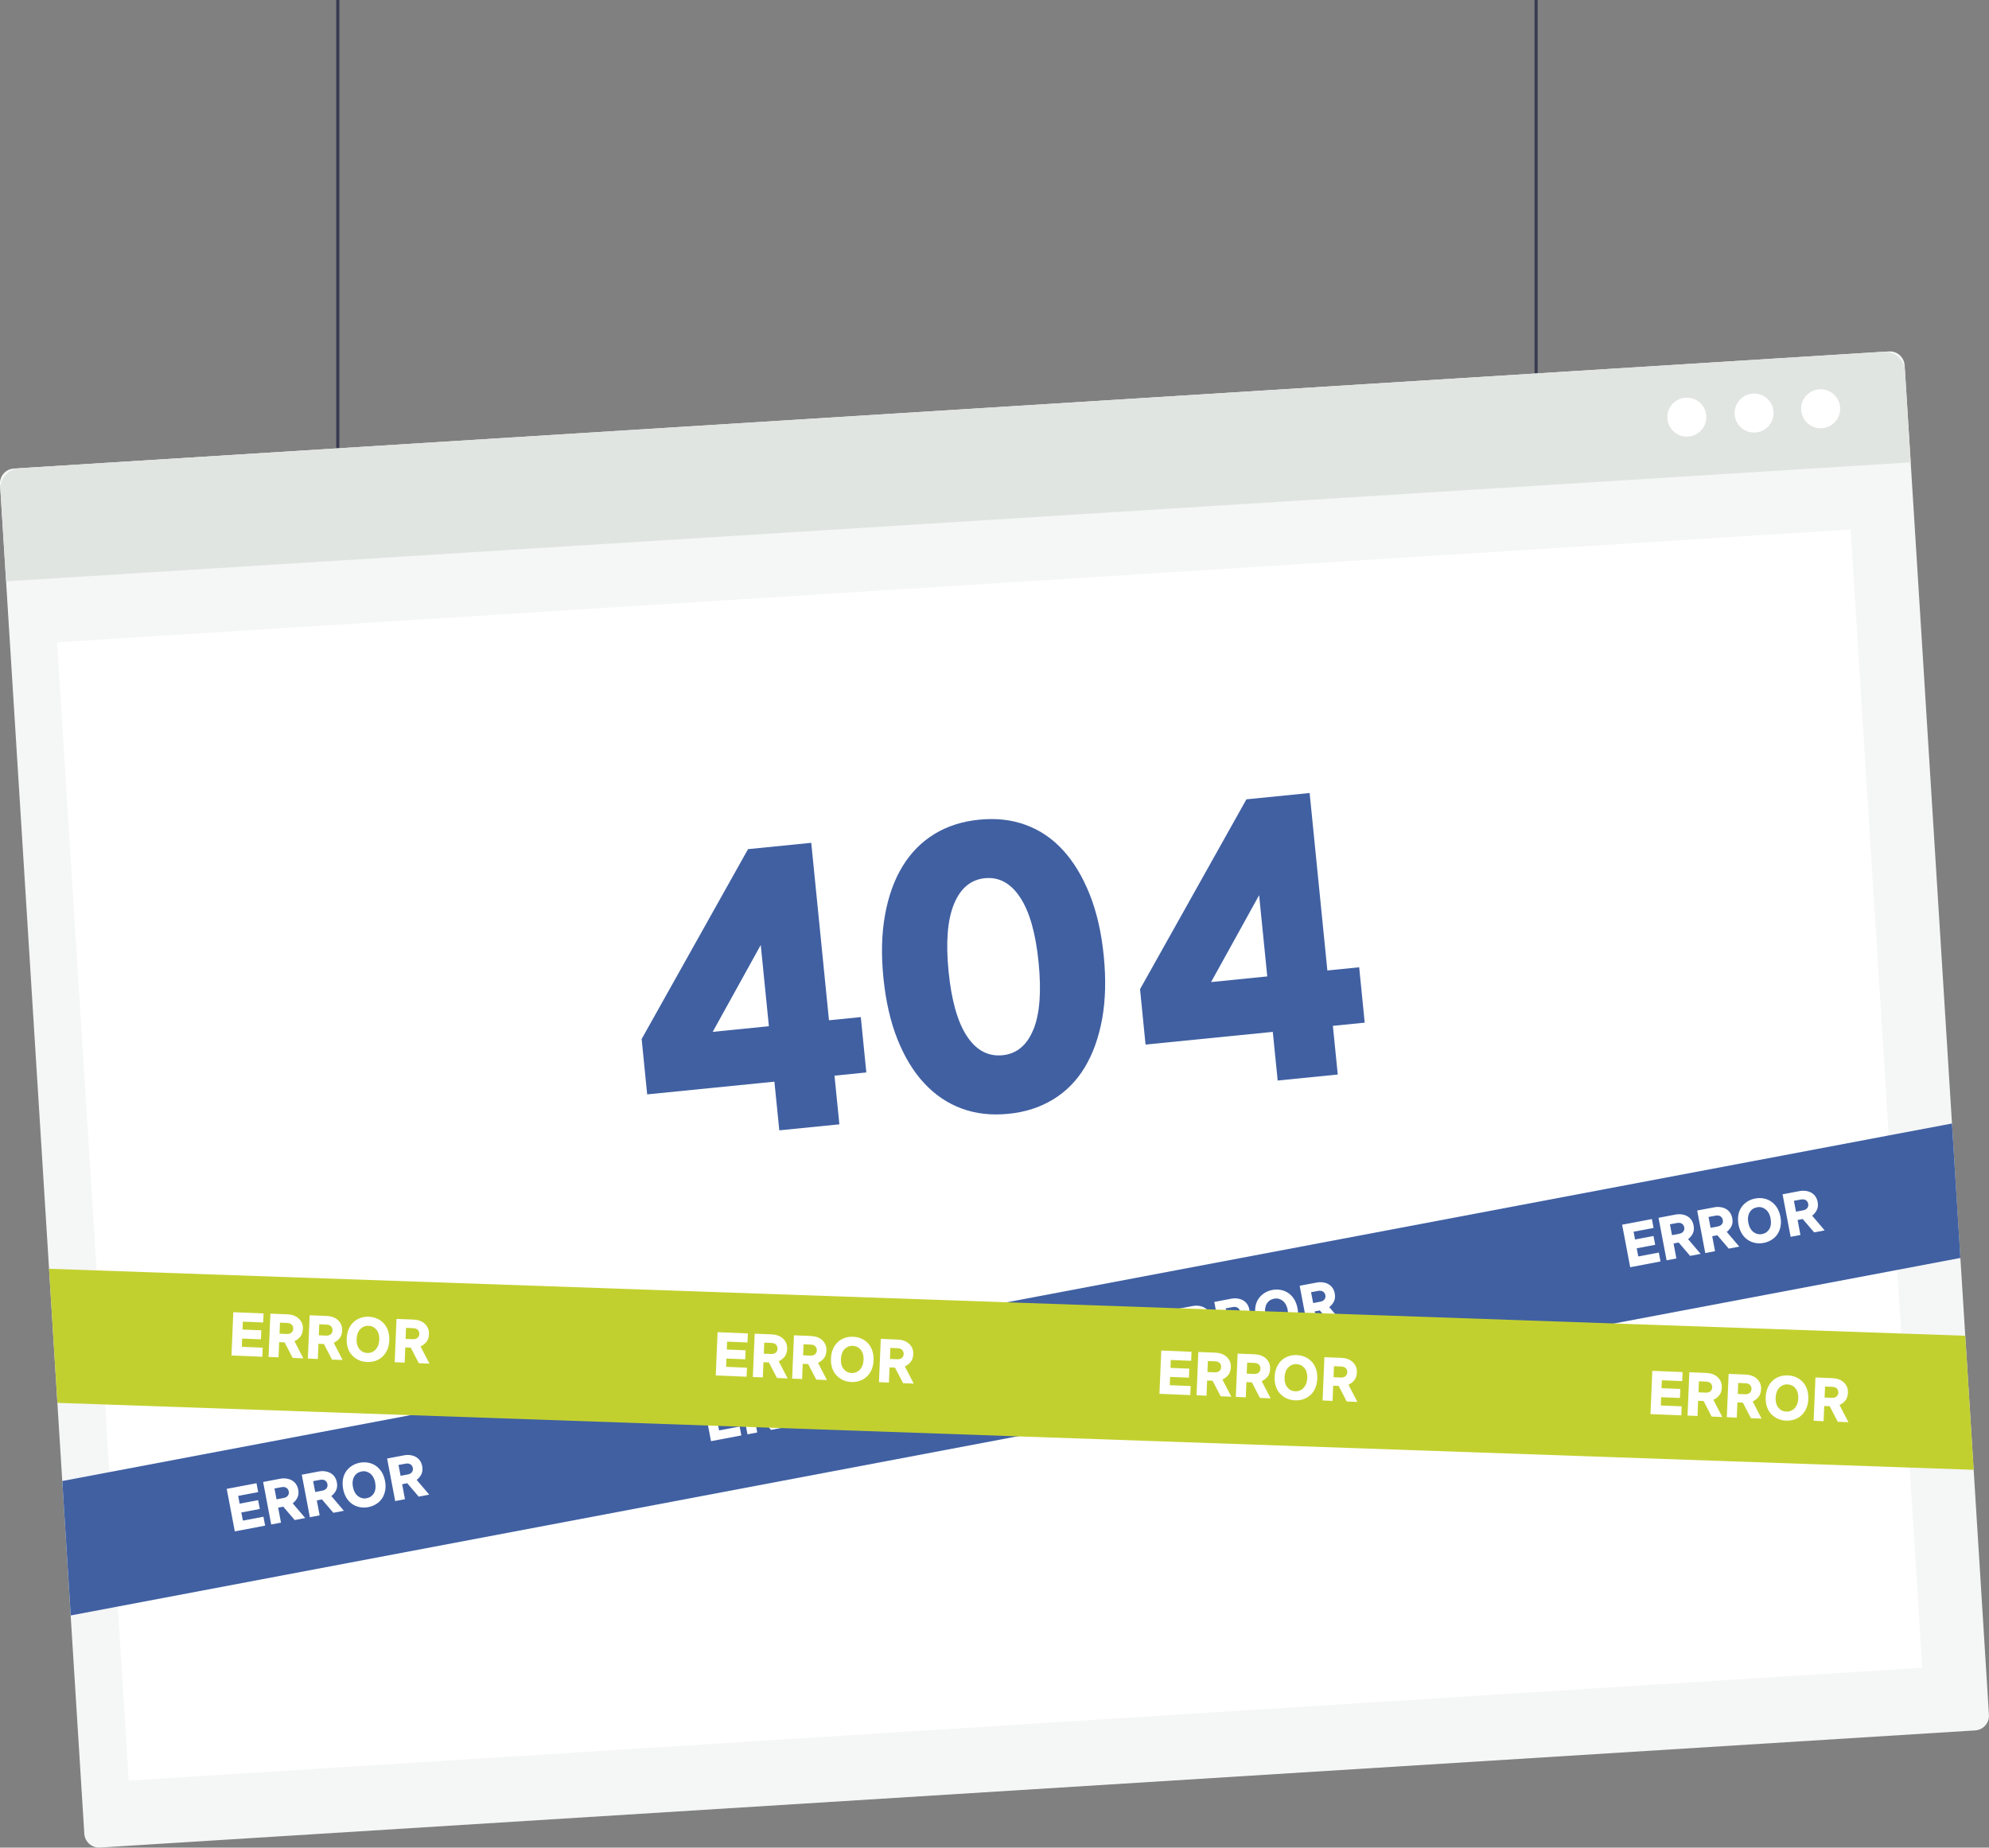 <?xml version="1.0" encoding="UTF-8"?>
<svg id="Layer_1" xmlns="http://www.w3.org/2000/svg" version="1.1" viewBox="0 0 3174.8 2949.4">
  <rect x="0" y="0" width="3174.8" height="2949.4" fill="#808080" stroke="none"/>
  <!-- Generator: Adobe Illustrator 29.2.0, SVG Export Plug-In . SVG Version: 2.1.0 Build 108)  -->
  <defs>
    <style>
      .st0 {
        fill: #f5f6f6;
      }

      .st1 {
        fill: #c2d02f;
      }

      .st2 {
        fill: #fff;
      }

      .st3 {
        fill: #e1e5e2;
      }

      .st4 {
        stroke: #393b50;
        stroke-width: 5px;
      }

      .st4, .st5 {
        fill: none;
        stroke-miterlimit: 10;
      }

      .st6 {
        fill: #fec253;
      }

      .st7 {
        fill: #4060a2;
      }

      .st5 {
        display: none;
        stroke: #0a5244;
        stroke-width: 2.9px;
      }
    </style>
  </defs>
  <polygon class="st5" points="984.2 1762.1 911.8 1762.1 911.8 1689.7 868.8 1689.7 868.8 1762.1 796.3 1762.1 796.3 1805.1 868.8 1805.1 868.8 1877.5 911.8 1877.5 911.8 1805.1 984.2 1805.1 984.2 1762.1"/>
  <circle class="st2" cx="1104.9" cy="1427.1" r="109.8" transform="translate(-685.5 1199.3) rotate(-45)"/>
  <g>
    <path class="st2" d="M694.6,1615.3h19l-27.6,72.5h-17.8l-27.7-72.5h19.1l17.5,52.1,17.5-52.1Z"/>
    <path class="st2" d="M720.5,1615.3h16.7v72.5h-16.7v-72.5Z"/>
    <path class="st2" d="M751,1687.8v-72.5h25.3c5.2,0,10,.8,14.5,2.3,4.5,1.5,8.4,3.8,11.7,6.8,3.3,3,5.9,6.8,7.8,11.3,1.9,4.5,2.8,9.8,2.8,16s-.9,11.4-2.8,15.9c-1.9,4.5-4.5,8.3-7.8,11.3-3.3,3-7.2,5.3-11.7,6.8-4.5,1.5-9.3,2.3-14.5,2.3h-25.3ZM776.7,1672.6c2.8,0,5.3-.4,7.7-1.2,2.4-.8,4.5-2,6.2-3.7,1.8-1.7,3.1-3.9,4.1-6.6,1-2.7,1.5-5.9,1.5-9.6s-.5-6.9-1.5-9.7c-1-2.7-2.4-4.9-4.1-6.6-1.8-1.7-3.8-2.9-6.3-3.7-2.4-.8-5-1.2-7.7-1.2h-9v42.2h9Z"/>
    <path class="st2" d="M823.7,1615.3h50.8v15.2h-34.1v13.2h31.5v15.1h-31.5v13.9h35v15.2h-51.7v-72.5Z"/>
    <path class="st2" d="M951.7,1635.7c1.8,4.7,2.7,10,2.7,15.9s-.9,11.1-2.7,15.8c-1.8,4.7-4.3,8.6-7.5,11.9-3.2,3.2-7,5.7-11.3,7.5-4.3,1.8-9.1,2.6-14.2,2.6s-9.8-.9-14.2-2.6c-4.3-1.8-8.1-4.2-11.3-7.5s-5.7-7.2-7.5-11.9c-1.8-4.7-2.7-10-2.7-15.8s.9-11.2,2.7-15.9c1.8-4.7,4.3-8.7,7.5-11.9s7-5.7,11.4-7.5c4.3-1.8,9.1-2.6,14.1-2.6s9.9.9,14.2,2.6c4.3,1.8,8.1,4.2,11.3,7.5,3.2,3.2,5.7,7.2,7.5,11.9ZM936.2,1661.3c1-2.8,1.5-6.1,1.5-9.7s-.5-6.9-1.5-9.8c-1-2.9-2.3-5.3-4-7.2-1.7-1.9-3.7-3.4-6-4.4-2.3-1-4.8-1.5-7.5-1.5s-5.2.5-7.4,1.5c-2.3,1-4.2,2.5-6,4.4-1.7,1.9-3.1,4.3-4,7.1-1,2.8-1.5,6.1-1.5,9.8s.5,6.9,1.5,9.7c1,2.8,2.3,5.2,4,7.1,1.7,1.9,3.7,3.4,6,4.4,2.3,1,4.7,1.5,7.4,1.5s5.2-.5,7.5-1.5c2.3-1,4.3-2.5,6-4.4,1.7-1.9,3.1-4.3,4-7.1Z"/>
    <path class="st2" d="M1037.2,1662.9v-47.6h15.8v72.5h-18.3l-28.1-47.6v47.6h-15.7v-72.5h18.3l28,47.6Z"/>
    <path class="st2" d="M1132.3,1635.7c1.8,4.7,2.7,10,2.7,15.9s-.9,11.1-2.7,15.8c-1.8,4.7-4.3,8.6-7.5,11.9-3.2,3.2-7,5.7-11.3,7.5-4.3,1.8-9.1,2.6-14.2,2.6s-9.8-.9-14.2-2.6c-4.3-1.8-8.1-4.2-11.3-7.5s-5.7-7.2-7.5-11.9c-1.8-4.7-2.7-10-2.7-15.8s.9-11.2,2.7-15.9c1.8-4.7,4.3-8.7,7.5-11.9s7-5.7,11.4-7.5c4.3-1.8,9.1-2.6,14.1-2.6s9.9.9,14.2,2.6c4.3,1.8,8.1,4.2,11.3,7.5,3.2,3.2,5.7,7.2,7.5,11.9ZM1116.7,1661.3c1-2.8,1.5-6.1,1.5-9.7s-.5-6.9-1.5-9.8c-1-2.9-2.3-5.3-4-7.2-1.7-1.9-3.7-3.4-6-4.4-2.3-1-4.8-1.5-7.5-1.5s-5.2.5-7.4,1.5c-2.3,1-4.2,2.5-6,4.4-1.7,1.9-3.1,4.3-4,7.1-1,2.8-1.5,6.1-1.5,9.8s.5,6.9,1.5,9.7c1,2.8,2.3,5.2,4,7.1,1.7,1.9,3.7,3.4,6,4.4,2.3,1,4.7,1.5,7.4,1.5s5.2-.5,7.5-1.5c2.3-1,4.3-2.5,6-4.4,1.7-1.9,3.1-4.3,4-7.1Z"/>
    <path class="st2" d="M1136.8,1615.3h61.5v15.2h-22.4v57.3h-16.8v-57.3h-22.4v-15.2Z"/>
    <path class="st2" d="M1232.7,1615.3h52.7v15.2h-36v13.2h33.3v15.1h-33.3v29h-16.7v-72.5Z"/>
    <path class="st2" d="M1361.2,1635.7c1.8,4.7,2.7,10,2.7,15.9s-.9,11.1-2.7,15.8c-1.8,4.7-4.3,8.6-7.5,11.9-3.2,3.2-7,5.7-11.3,7.5-4.3,1.8-9.1,2.6-14.2,2.6s-9.8-.9-14.2-2.6c-4.3-1.8-8.1-4.2-11.3-7.5-3.2-3.2-5.7-7.2-7.5-11.9-1.8-4.7-2.7-10-2.7-15.8s.9-11.2,2.7-15.9c1.8-4.7,4.3-8.7,7.5-11.9,3.2-3.2,7-5.7,11.4-7.5,4.3-1.8,9.1-2.6,14.1-2.6s9.9.9,14.2,2.6c4.3,1.8,8.1,4.2,11.3,7.5,3.2,3.2,5.7,7.2,7.5,11.9ZM1345.7,1661.3c1-2.8,1.5-6.1,1.5-9.7s-.5-6.9-1.5-9.8c-1-2.9-2.3-5.3-4-7.2-1.7-1.9-3.7-3.4-6-4.4-2.3-1-4.8-1.5-7.5-1.5s-5.2.5-7.4,1.5c-2.3,1-4.2,2.5-6,4.4-1.7,1.9-3.1,4.3-4,7.1-1,2.8-1.5,6.1-1.5,9.8s.5,6.9,1.5,9.7c1,2.8,2.3,5.2,4,7.1,1.7,1.9,3.7,3.4,6,4.4,2.3,1,4.7,1.5,7.4,1.5s5.2-.5,7.5-1.5c2.3-1,4.3-2.5,6-4.4,1.7-1.9,3.1-4.3,4-7.1Z"/>
    <path class="st2" d="M1374.4,1615.3h16.8v44.3c0,4.9,1.2,8.6,3.7,11.1,2.5,2.5,5.8,3.7,10.2,3.7s7.8-1.2,10.3-3.7c2.5-2.5,3.7-6.2,3.7-11.1v-44.3h16.8v44.1c0,5.1-.8,9.5-2.4,13.2-1.6,3.8-3.8,6.9-6.5,9.4-2.7,2.5-6,4.3-9.7,5.6-3.7,1.2-7.8,1.8-12.1,1.8s-8.2-.6-12-1.8c-3.7-1.2-7-3.1-9.8-5.6-2.8-2.5-4.9-5.6-6.5-9.4-1.6-3.8-2.4-8.2-2.4-13.2v-44.1Z"/>
    <path class="st2" d="M1494.8,1662.9v-47.6h15.8v72.5h-18.3l-28.1-47.6v47.6h-15.7v-72.5h18.3l28,47.6Z"/>
    <path class="st2" d="M1524.2,1687.8v-72.5h25.3c5.2,0,10,.8,14.5,2.3,4.5,1.5,8.4,3.8,11.7,6.8,3.3,3,5.9,6.8,7.8,11.3,1.9,4.5,2.8,9.8,2.8,16s-.9,11.4-2.8,15.9c-1.9,4.5-4.5,8.3-7.8,11.3-3.3,3-7.2,5.3-11.7,6.8-4.5,1.5-9.3,2.3-14.5,2.3h-25.3ZM1549.9,1672.6c2.8,0,5.3-.4,7.7-1.2,2.4-.8,4.5-2,6.2-3.7,1.8-1.7,3.1-3.9,4.1-6.6,1-2.7,1.5-5.9,1.5-9.6s-.5-6.9-1.5-9.7c-1-2.7-2.4-4.9-4.1-6.6-1.8-1.7-3.8-2.9-6.3-3.7-2.4-.8-5-1.2-7.7-1.2h-9v42.2h9Z"/>
  </g>
  <path class="st6" d="M1090.7,1369.4h27.4v17.9l-3.9,65.2h-19.5l-4-65.2v-17.9ZM1092.8,1462.8h23.4v22.1h-23.4v-22.1Z"/>
  <line class="st4" x1="539.2" x2="539.2" y2="775.1"/>
  <line class="st4" x1="2451.9" x2="2451.9" y2="775.1"/>
  <g>
    <g>
      <path class="st0" d="M3152.8,2762.3l-2993.3,187c-12.9.8-24-9.1-24.9-21.9l-21.8-348.6-11.9-191.2-1.5-23.4-7.8-124.8-4-64.7-9.3-149.2L9.7,928,.6,782.1s0,0,0-.1l-.6-9.2c-.8-12.9,9.1-24,21.9-24.8l9.3-.6,2984-186.4c12.9-.8,24,9.1,24.9,21.9l.6,9.3,9.1,145.9,65.9,1055.4,11.9,191.2,1.5,23.4,7.8,124.2,4.1,65.3,9.3,148.7,24.4,391.2c.8,12.9-9.1,24-21.9,24.8Z"/>
      <path class="st3" d="M3049.8,738l-9.1-145.9c-1.1-18-16.7-31.8-34.7-30.6L31.3,747.4c-18,1.1-31.8,16.7-30.6,34.7l9.1,145.9,3040-189.9Z"/>
      <circle class="st2" cx="2692.5" cy="665.9" r="31.1"/>
      <circle class="st2" cx="2799.3" cy="659.2" r="31.1" transform="translate(1776.2 3346.9) rotate(-82.4)"/>
      <path class="st2" d="M2937.1,650.6c1.1,17.2-12,31.9-29.1,33-17.2,1.1-31.9-12-33-29.1-1.1-17.2,12-31.9,29.1-33,17.2-1.1,31.9,12,33,29.1Z"/>
    </g>
    <rect class="st2" x="144.7" y="934.2" width="2868.4" height="1820.6" transform="translate(-111.9 102.1) rotate(-3.6)"/>
  </g>
  <polygon class="st7" points="3129.1 2008.1 3027.3 2027.4 1632.8 2291.2 186.9 2564.8 112.9 2578.8 100.9 2387.6 99.5 2364.2 173.5 2350.2 1602.1 2079.8 3013.9 1812.7 3103 1795.9 3115.7 1793.5 3127.7 1984.7 3129.1 2008.1"/>
  <g>
    <path class="st7" d="M1024.2,1658.6l169.8-303.1,100.9-10.1,28.3,283.3,50.8-5.1,8.8,88.4-50.8,5.1,7.8,77.7-95.9,9.6-7.8-77.7-203.1,20.3-8.8-88.4ZM1227.3,1638.3l-13-129.8-76.7,138.7,89.6-9Z"/>
    <path class="st7" d="M1739.3,1427.6c11.3,28.4,18.8,61.2,22.5,98.4,3.7,37.2,2.8,70.7-2.6,100.6-5.5,29.9-14.7,55.6-27.7,77.2-13,21.6-29.9,38.7-50.6,51.3-20.7,12.6-44.4,20.3-71.2,22.9-27.2,2.7-52,0-74.6-8.4-22.6-8.3-42.5-21.7-59.7-40.2-17.3-18.5-31.5-41.9-42.8-70.1-11.3-28.2-18.7-60.9-22.5-98.1-3.7-37.2-2.9-70.8,2.6-100.9,5.4-30.1,14.8-55.9,28-77.5,13.2-21.6,30.1-38.7,50.6-51.3,20.5-12.6,44.3-20.3,71.5-23,27.2-2.7,52,0,74.6,8.4,22.6,8.3,42.4,21.7,59.4,40.3,17,18.6,31.2,42.1,42.5,70.5ZM1649.5,1643.6c10.2-25.1,12.9-60.8,8.3-107.2-4.6-46.4-14.4-81-29.4-103.7-14.9-22.8-33.7-33-56.3-30.8-22.6,2.3-39,16-49.4,41.3-10.4,25.3-13.2,61.1-8.6,107.5,4.6,46.4,14.4,80.9,29.3,103.4,14.9,22.6,33.9,32.7,56.9,30.4,22.6-2.3,38.9-15.9,49.1-41Z"/>
    <path class="st7" d="M1819.7,1579.1l169.8-303.1,100.9-10.1,28.3,283.3,50.8-5.1,8.8,88.4-50.8,5.1,7.8,77.7-95.9,9.6-7.8-77.7-203.1,20.3-8.8-88.4ZM2022.8,1558.8l-13-129.8-76.7,138.7,89.6-9Z"/>
  </g>
  <g>
    <path class="st2" d="M361.9,2376.7l47.5-9,2.7,14.2-31.9,6,2.3,12.4,29.5-5.6,2.7,14.1-29.5,5.6,2.5,13,32.8-6.2,2.7,14.2-48.4,9.2-12.9-67.9Z"/>
    <path class="st2" d="M452.4,2405.1l-8.4,1.6,4.5,23.9-15.6,3-12.9-67.9,26.9-5.1c3.6-.7,7-.8,10.3-.3,3.3.5,6.2,1.4,8.8,2.9,2.6,1.5,4.8,3.5,6.5,6,1.7,2.5,2.9,5.4,3.5,8.8.9,4.7.5,8.8-1.1,12.3-1.6,3.5-4.1,6.7-7.7,9.5l20,23.5-16.8,3.2-18.2-21.3ZM441.4,2393.4l11.2-2.1c3.3-.6,5.6-1.9,7-3.9,1.4-2,1.8-4.2,1.3-6.6-.5-2.5-1.7-4.4-3.7-5.7-2-1.3-4.6-1.7-7.9-1.1l-11.2,2.1,3.3,17.2Z"/>
    <path class="st2" d="M514.1,2393.5l-8.4,1.6,4.5,23.9-15.6,3-12.9-67.9,26.9-5.1c3.6-.7,7-.8,10.3-.3,3.3.5,6.2,1.4,8.8,2.9,2.6,1.5,4.8,3.5,6.5,6,1.7,2.5,2.9,5.4,3.5,8.8.9,4.7.5,8.8-1.1,12.3-1.6,3.5-4.1,6.7-7.7,9.5l20,23.5-16.8,3.2-18.2-21.3ZM503.1,2381.7l11.2-2.1c3.3-.6,5.6-1.9,7-3.9,1.4-2,1.8-4.2,1.3-6.6-.5-2.5-1.7-4.4-3.7-5.7-2-1.3-4.6-1.7-7.9-1.1l-11.2,2.1,3.3,17.2Z"/>
    <path class="st2" d="M609.2,2349.7c2.5,4.1,4.3,8.9,5.4,14.4s1.1,10.6.2,15.3c-.9,4.7-2.5,8.9-4.9,12.5-2.4,3.6-5.5,6.6-9.3,9-3.8,2.4-8,4.1-12.8,5-4.8.9-9.4.9-13.7,0-4.4-.9-8.3-2.5-11.9-5-3.6-2.5-6.7-5.7-9.2-9.8-2.5-4.1-4.3-8.9-5.3-14.3s-1.1-10.6-.3-15.3c.8-4.7,2.5-8.9,4.9-12.5,2.5-3.6,5.6-6.6,9.3-9,3.8-2.4,8-4.1,12.7-5,4.8-.9,9.4-.9,13.8,0,4.4.9,8.4,2.5,11.9,5,3.6,2.5,6.6,5.7,9.2,9.8ZM599.2,2376.4c.4-2.8.3-5.9-.3-9.4s-1.7-6.4-3.1-8.9c-1.4-2.5-3.1-4.5-5.1-6-2-1.5-4.1-2.5-6.4-3.1-2.3-.5-4.8-.6-7.3,0-2.5.5-4.8,1.4-6.7,2.7-1.9,1.3-3.5,3.1-4.8,5.2-1.3,2.1-2.1,4.6-2.5,7.4-.4,2.8-.3,6,.4,9.4.6,3.4,1.7,6.4,3.1,8.8,1.4,2.5,3.1,4.5,5.1,6,2,1.5,4.1,2.5,6.4,3.1,2.3.5,4.7.6,7.2.1,2.5-.5,4.8-1.4,6.7-2.7,2-1.4,3.6-3.1,4.9-5.2,1.3-2.1,2.1-4.6,2.5-7.4Z"/>
    <path class="st2" d="M650.3,2367.7l-8.4,1.6,4.5,23.9-15.6,3-12.9-67.9,26.9-5.1c3.6-.7,7-.8,10.3-.3,3.3.5,6.2,1.4,8.8,2.9,2.6,1.5,4.8,3.5,6.5,6,1.7,2.5,2.9,5.4,3.5,8.8.9,4.7.5,8.8-1.1,12.3-1.6,3.5-4.1,6.7-7.7,9.5l20,23.5-16.8,3.2-18.2-21.3ZM639.4,2355.9l11.2-2.1c3.3-.6,5.6-1.9,7-3.9,1.4-2,1.8-4.2,1.3-6.6-.5-2.5-1.7-4.4-3.7-5.7-2-1.3-4.6-1.7-7.9-1.1l-11.2,2.1,3.3,17.2Z"/>
  </g>
  <g>
    <path class="st2" d="M1122,2232.7l47.5-9,2.7,14.2-31.9,6,2.3,12.4,29.5-5.6,2.7,14.1-29.5,5.6,2.5,13,32.8-6.2,2.7,14.2-48.4,9.2-12.9-67.9Z"/>
    <path class="st2" d="M1212.6,2261.2l-8.4,1.6,4.5,23.9-15.6,3-12.9-67.9,26.9-5.1c3.6-.7,7-.8,10.3-.3,3.3.5,6.2,1.4,8.8,2.9,2.6,1.5,4.8,3.5,6.5,6,1.7,2.5,2.9,5.4,3.5,8.8.9,4.7.5,8.8-1.1,12.3-1.6,3.5-4.1,6.7-7.7,9.5l20,23.5-16.8,3.2-18.2-21.3ZM1201.6,2249.5l11.2-2.1c3.3-.6,5.6-1.9,7-3.9,1.4-2,1.8-4.2,1.3-6.6-.5-2.5-1.7-4.4-3.7-5.7-2-1.3-4.6-1.7-7.9-1.1l-11.2,2.1,3.3,17.2Z"/>
    <path class="st2" d="M1274.2,2249.5l-8.4,1.6,4.5,23.9-15.6,3-12.9-67.9,26.9-5.1c3.6-.7,7-.8,10.3-.3,3.3.5,6.2,1.4,8.8,2.9,2.6,1.5,4.8,3.5,6.5,6,1.7,2.5,2.9,5.4,3.5,8.8.9,4.7.5,8.8-1.1,12.3-1.6,3.5-4.1,6.7-7.7,9.5l20,23.5-16.8,3.2-18.2-21.3ZM1263.3,2237.8l11.2-2.1c3.3-.6,5.6-1.9,7-3.9,1.4-2,1.8-4.2,1.3-6.6-.5-2.5-1.7-4.4-3.7-5.7-2-1.3-4.6-1.7-7.9-1.1l-11.2,2.1,3.3,17.2Z"/>
    <path class="st2" d="M1369.3,2205.7c2.5,4.1,4.3,8.9,5.4,14.4,1,5.5,1.1,10.6.2,15.3-.9,4.7-2.5,8.9-4.9,12.5-2.4,3.6-5.5,6.6-9.3,9-3.8,2.4-8,4.1-12.8,5-4.8.9-9.4.9-13.7,0-4.4-.9-8.3-2.5-11.9-5-3.6-2.5-6.7-5.7-9.2-9.8-2.5-4.1-4.3-8.9-5.3-14.3-1-5.5-1.1-10.6-.3-15.3.8-4.7,2.5-8.9,4.9-12.5,2.5-3.6,5.6-6.6,9.3-9,3.8-2.4,8-4.1,12.7-5,4.8-.9,9.4-.9,13.8,0,4.4.9,8.4,2.5,11.9,5,3.6,2.5,6.6,5.7,9.2,9.8ZM1359.3,2232.4c.4-2.8.3-5.9-.3-9.4s-1.7-6.4-3.1-8.9c-1.4-2.5-3.1-4.5-5.1-6-2-1.5-4.1-2.5-6.4-3.1-2.3-.5-4.8-.6-7.3,0-2.5.5-4.8,1.4-6.7,2.7-1.9,1.3-3.5,3.1-4.8,5.2-1.3,2.1-2.1,4.6-2.5,7.4-.4,2.8-.3,6,.4,9.4.6,3.4,1.7,6.4,3.1,8.8,1.4,2.5,3.1,4.5,5.1,6,2,1.5,4.1,2.5,6.4,3.1,2.3.5,4.7.6,7.2.1,2.5-.5,4.8-1.4,6.7-2.7,2-1.4,3.6-3.1,4.9-5.2,1.3-2.1,2.1-4.6,2.5-7.4Z"/>
    <path class="st2" d="M1410.5,2223.7l-8.4,1.6,4.5,23.9-15.6,3-12.9-67.9,26.9-5.1c3.6-.7,7-.8,10.3-.3,3.3.5,6.2,1.4,8.8,2.9,2.6,1.5,4.8,3.5,6.5,6,1.7,2.5,2.9,5.4,3.5,8.8.9,4.7.5,8.8-1.1,12.3-1.6,3.5-4.1,6.7-7.7,9.5l20,23.5-16.8,3.2-18.2-21.3ZM1399.5,2212l11.2-2.1c3.3-.6,5.6-1.9,7-3.9,1.4-2,1.8-4.2,1.3-6.6-.5-2.5-1.7-4.4-3.7-5.7-2-1.3-4.6-1.7-7.9-1.1l-11.2,2.1,3.3,17.2Z"/>
  </g>
  <g>
    <path class="st2" d="M1818.4,2100.9l47.5-9,2.7,14.2-31.9,6,2.3,12.4,29.5-5.6,2.7,14.1-29.5,5.6,2.5,13,32.8-6.2,2.7,14.2-48.4,9.2-12.9-67.9Z"/>
    <path class="st2" d="M1909,2129.4l-8.4,1.6,4.5,23.9-15.6,3-12.9-67.9,26.9-5.1c3.6-.7,7-.8,10.3-.3,3.3.5,6.2,1.4,8.8,2.9,2.6,1.5,4.8,3.5,6.5,6,1.7,2.5,2.9,5.4,3.5,8.8.9,4.7.5,8.8-1.1,12.3-1.6,3.5-4.1,6.7-7.7,9.5l20,23.5-16.8,3.2-18.2-21.3ZM1898,2117.6l11.2-2.1c3.3-.6,5.6-1.9,7-3.9,1.4-2,1.8-4.2,1.3-6.6-.5-2.5-1.7-4.4-3.7-5.7-2-1.3-4.6-1.7-7.9-1.1l-11.2,2.1,3.3,17.2Z"/>
    <path class="st2" d="M1970.6,2117.7l-8.4,1.6,4.5,23.9-15.6,3-12.9-67.9,26.9-5.1c3.6-.7,7-.8,10.3-.3,3.3.5,6.2,1.4,8.8,2.9,2.6,1.5,4.8,3.5,6.5,6,1.7,2.5,2.9,5.4,3.5,8.8.9,4.7.5,8.8-1.1,12.3-1.6,3.5-4.1,6.7-7.7,9.5l20,23.5-16.8,3.2-18.2-21.3ZM1959.7,2105.9l11.2-2.1c3.3-.6,5.6-1.9,7-3.9,1.4-2,1.8-4.2,1.3-6.6-.5-2.5-1.7-4.4-3.7-5.7-2-1.3-4.6-1.7-7.9-1.1l-11.2,2.1,3.3,17.2Z"/>
    <path class="st2" d="M2065.7,2073.9c2.5,4.1,4.3,8.9,5.4,14.4,1,5.5,1.1,10.6.2,15.3-.9,4.7-2.5,8.9-4.9,12.5-2.4,3.6-5.5,6.6-9.3,9-3.8,2.4-8,4.1-12.8,5-4.8.9-9.4.9-13.7,0-4.4-.9-8.3-2.5-11.9-5-3.6-2.5-6.7-5.7-9.2-9.8-2.5-4.1-4.3-8.9-5.3-14.3-1-5.5-1.1-10.6-.3-15.3.8-4.7,2.5-8.9,4.9-12.5,2.5-3.6,5.6-6.6,9.3-9,3.8-2.4,8-4.1,12.7-5,4.8-.9,9.4-.9,13.8,0,4.4.9,8.4,2.5,11.9,5,3.6,2.5,6.6,5.7,9.2,9.8ZM2055.7,2100.6c.4-2.8.3-5.9-.3-9.4-.6-3.4-1.7-6.4-3.1-8.9-1.4-2.5-3.1-4.5-5.1-6-2-1.5-4.1-2.5-6.4-3.1-2.3-.5-4.8-.6-7.3,0-2.5.5-4.8,1.4-6.7,2.7-1.9,1.3-3.5,3.1-4.8,5.2-1.3,2.1-2.1,4.6-2.5,7.4-.4,2.8-.3,6,.4,9.4.6,3.4,1.7,6.4,3.1,8.8,1.4,2.5,3.1,4.5,5.1,6,2,1.5,4.1,2.5,6.4,3.1,2.3.5,4.7.6,7.2.1,2.5-.5,4.8-1.4,6.7-2.7,2-1.4,3.6-3.1,4.9-5.2,1.3-2.1,2.1-4.6,2.5-7.4Z"/>
    <path class="st2" d="M2106.9,2091.9l-8.4,1.6,4.5,23.9-15.6,3-12.9-67.9,26.9-5.1c3.6-.7,7-.8,10.3-.3,3.3.5,6.2,1.4,8.8,2.9,2.6,1.5,4.8,3.5,6.5,6,1.7,2.5,2.9,5.4,3.5,8.8.9,4.7.5,8.8-1.1,12.3-1.6,3.5-4.1,6.7-7.7,9.5l20,23.5-16.8,3.2-18.2-21.3ZM2096,2080.1l11.2-2.1c3.3-.6,5.6-1.9,7-3.9,1.4-2,1.8-4.2,1.3-6.6-.5-2.5-1.7-4.4-3.7-5.7-2-1.3-4.6-1.7-7.9-1.1l-11.2,2.1,3.3,17.2Z"/>
  </g>
  <g>
    <path class="st2" d="M2589.2,1955l47.5-9,2.7,14.2-31.9,6,2.3,12.4,29.5-5.6,2.7,14.1-29.5,5.6,2.5,13,32.8-6.2,2.7,14.2-48.4,9.2-12.9-67.9Z"/>
    <path class="st2" d="M2679.7,1983.4l-8.4,1.6,4.5,23.9-15.6,3-12.9-67.9,26.9-5.1c3.6-.7,7-.8,10.3-.3,3.3.5,6.2,1.4,8.8,2.9,2.6,1.5,4.8,3.5,6.5,6,1.7,2.5,2.9,5.4,3.5,8.8.9,4.7.5,8.8-1.1,12.3-1.6,3.5-4.1,6.7-7.7,9.5l20,23.5-16.8,3.2-18.2-21.3ZM2668.8,1971.7l11.2-2.1c3.3-.6,5.6-1.9,7-3.9,1.4-2,1.8-4.2,1.3-6.6-.5-2.5-1.7-4.4-3.7-5.7-2-1.3-4.6-1.7-7.9-1.1l-11.2,2.1,3.3,17.2Z"/>
    <path class="st2" d="M2741.4,1971.8l-8.4,1.6,4.5,23.9-15.6,3-12.9-67.9,26.9-5.1c3.6-.7,7-.8,10.3-.3,3.3.5,6.2,1.4,8.8,2.9,2.6,1.5,4.8,3.5,6.5,6,1.7,2.5,2.9,5.4,3.5,8.8.9,4.7.5,8.8-1.1,12.3-1.6,3.5-4.1,6.7-7.7,9.5l20,23.5-16.8,3.2-18.2-21.3ZM2730.4,1960l11.2-2.1c3.3-.6,5.6-1.9,7-3.9,1.4-2,1.8-4.2,1.3-6.6-.5-2.5-1.7-4.4-3.7-5.7-2-1.3-4.6-1.7-7.9-1.1l-11.2,2.1,3.3,17.2Z"/>
    <path class="st2" d="M2836.5,1927.9c2.5,4.1,4.3,8.9,5.4,14.4,1,5.5,1.1,10.6.2,15.3-.9,4.7-2.5,8.9-4.9,12.5-2.4,3.6-5.5,6.6-9.3,9-3.8,2.4-8,4.1-12.8,5-4.8.9-9.4.9-13.7,0-4.4-.9-8.3-2.5-11.9-5-3.6-2.5-6.7-5.7-9.2-9.8-2.5-4.1-4.3-8.9-5.3-14.3-1-5.5-1.1-10.6-.3-15.3.8-4.7,2.5-8.9,4.9-12.5,2.5-3.6,5.6-6.6,9.3-9,3.8-2.4,8-4.1,12.7-5,4.8-.9,9.4-.9,13.8,0,4.4.9,8.4,2.5,11.9,5,3.6,2.5,6.6,5.7,9.2,9.8ZM2826.5,1954.7c.4-2.8.3-5.9-.3-9.4-.6-3.4-1.7-6.4-3.1-8.9-1.4-2.5-3.1-4.5-5.1-6-2-1.5-4.1-2.5-6.4-3.1-2.3-.5-4.8-.6-7.3,0-2.5.5-4.8,1.4-6.7,2.7-1.9,1.3-3.5,3.1-4.8,5.2-1.3,2.1-2.1,4.6-2.5,7.4-.4,2.8-.3,6,.4,9.4.6,3.4,1.7,6.4,3.1,8.8,1.4,2.5,3.1,4.5,5.1,6,2,1.5,4.1,2.5,6.4,3.1,2.3.5,4.7.6,7.2.1,2.5-.5,4.8-1.4,6.7-2.7,2-1.4,3.6-3.1,4.9-5.2,1.3-2.1,2.1-4.6,2.5-7.4Z"/>
    <path class="st2" d="M2877.7,1945.9l-8.4,1.6,4.5,23.9-15.6,3-12.9-67.9,26.9-5.1c3.6-.7,7-.8,10.3-.3,3.3.5,6.2,1.4,8.8,2.9,2.6,1.5,4.8,3.5,6.5,6,1.7,2.5,2.9,5.4,3.5,8.8.9,4.7.5,8.8-1.1,12.3-1.6,3.5-4.1,6.7-7.7,9.5l20,23.5-16.8,3.2-18.2-21.3ZM2866.7,1934.2l11.2-2.1c3.3-.6,5.6-1.9,7-3.9,1.4-2,1.8-4.2,1.3-6.6-.5-2.5-1.7-4.4-3.7-5.7-2-1.3-4.6-1.7-7.9-1.1l-11.2,2.1,3.3,17.2Z"/>
  </g>
  <polygon class="st1" points="3150.3 2346.3 3047 2342.7 1618.7 2292.7 166.7 2242 166.7 2242 91.7 2239.4 87.6 2174.7 78.3 2025.4 153.4 2028 1615.8 2079.2 3033.7 2128.7 3136.9 2132.3 3141 2197.6 3150.3 2346.3"/>
  <g>
    <path class="st2" d="M372.4,2094.7l48.3,2-.6,14.4-32.5-1.3-.5,12.6,30,1.2-.6,14.4-30-1.2-.5,13.2,33.3,1.4-.6,14.4-49.2-2,2.9-69.1Z"/>
    <path class="st2" d="M454.2,2142.9l-8.6-.4-1,24.3-15.9-.7,2.9-69.1,27.4,1.1c3.7.2,7,.8,10.1,2,3.1,1.2,5.7,2.8,7.9,4.9,2.2,2.1,3.8,4.5,5,7.3,1.1,2.8,1.6,5.9,1.4,9.3-.2,4.8-1.5,8.7-3.8,11.8-2.3,3.1-5.6,5.6-9.6,7.6l14.2,27.4-17-.7-12.9-24.8ZM446.2,2129l11.4.5c3.3.1,5.9-.6,7.7-2.2,1.8-1.6,2.7-3.7,2.8-6.2.1-2.5-.7-4.6-2.3-6.4-1.6-1.7-4.1-2.7-7.5-2.8l-11.4-.5-.7,17.5Z"/>
    <path class="st2" d="M516.9,2145.5l-8.6-.4-1,24.3-15.9-.7,2.9-69.1,27.4,1.1c3.7.2,7,.8,10.1,2,3.1,1.2,5.7,2.8,7.9,4.9,2.2,2.1,3.8,4.5,5,7.3,1.1,2.8,1.6,5.9,1.4,9.3-.2,4.8-1.5,8.7-3.8,11.8-2.3,3.1-5.6,5.6-9.6,7.6l14.2,27.4-17-.7-12.9-24.8ZM508.9,2131.6l11.4.5c3.3.1,5.9-.6,7.7-2.2,1.8-1.6,2.7-3.7,2.8-6.2.1-2.5-.7-4.6-2.3-6.4-1.6-1.7-4.1-2.7-7.5-2.8l-11.4-.5-.7,17.5Z"/>
    <path class="st2" d="M619.4,2124.4c1.5,4.6,2.2,9.6,2,15.2-.2,5.6-1.3,10.6-3.2,15-1.9,4.4-4.5,8.1-7.6,11-3.2,3-6.9,5.2-11.1,6.7-4.2,1.5-8.8,2.1-13.6,1.9-4.9-.2-9.3-1.2-13.4-3.1-4-1.8-7.5-4.4-10.5-7.6-3-3.2-5.2-7.1-6.7-11.6-1.5-4.5-2.2-9.6-1.9-15.2.2-5.6,1.3-10.6,3.2-15,1.9-4.4,4.4-8.1,7.6-11.1,3.2-3,6.9-5.2,11.1-6.7,4.2-1.5,8.7-2.1,13.5-1.9,4.9.2,9.4,1.2,13.4,3.1,4.1,1.8,7.6,4.4,10.5,7.6,2.9,3.2,5.2,7.1,6.7,11.7ZM603.6,2148.1c1-2.7,1.6-5.7,1.8-9.2.1-3.5-.2-6.6-1-9.4-.8-2.8-2-5.1-3.6-7-1.6-1.9-3.4-3.4-5.6-4.4-2.1-1.1-4.5-1.6-7.1-1.7-2.6-.1-4.9.3-7.1,1.2-2.2.9-4.1,2.2-5.9,4-1.7,1.8-3.1,4-4.1,6.6-1,2.7-1.6,5.8-1.8,9.3-.1,3.5.2,6.6,1,9.3.8,2.7,2,5.1,3.6,6.9,1.6,1.9,3.4,3.4,5.5,4.4,2.1,1.1,4.5,1.6,7,1.7,2.6.1,5-.3,7.2-1.2,2.2-.9,4.2-2.2,5.9-4,1.7-1.8,3.1-4,4.1-6.6Z"/>
    <path class="st2" d="M655.5,2151.3l-8.6-.4-1,24.3-15.9-.7,2.9-69.1,27.4,1.1c3.7.2,7,.8,10.1,2,3.1,1.2,5.7,2.8,7.9,4.9,2.2,2.1,3.8,4.5,5,7.3,1.1,2.8,1.6,5.9,1.4,9.3-.2,4.8-1.5,8.7-3.8,11.8-2.3,3.1-5.6,5.6-9.6,7.6l14.2,27.4-17-.7-12.9-24.8ZM647.4,2137.3l11.4.5c3.3.1,5.9-.6,7.7-2.2,1.8-1.6,2.7-3.7,2.8-6.2.1-2.5-.7-4.6-2.3-6.4-1.6-1.7-4.1-2.7-7.5-2.8l-11.4-.5-.7,17.5Z"/>
  </g>
  <g>
    <path class="st2" d="M1145.4,2126.6l48.3,2-.6,14.4-32.5-1.3-.5,12.6,30,1.2-.6,14.4-30-1.2-.5,13.2,33.3,1.4-.6,14.4-49.2-2,2.9-69.1Z"/>
    <path class="st2" d="M1227.2,2174.9l-8.6-.4-1,24.3-15.9-.7,2.9-69.1,27.4,1.1c3.7.2,7,.8,10.1,2,3.1,1.2,5.7,2.8,7.9,4.9,2.2,2.1,3.8,4.5,5,7.3,1.1,2.8,1.6,5.9,1.4,9.3-.2,4.8-1.5,8.7-3.8,11.8-2.3,3.1-5.6,5.6-9.6,7.6l14.2,27.4-17-.7-12.9-24.8ZM1219.2,2160.9l11.4.5c3.3.1,5.9-.6,7.7-2.2,1.8-1.6,2.7-3.7,2.8-6.2.1-2.5-.7-4.6-2.3-6.4-1.6-1.7-4.1-2.7-7.5-2.8l-11.4-.5-.7,17.5Z"/>
    <path class="st2" d="M1289.9,2177.5l-8.6-.4-1,24.3-15.9-.7,2.9-69.1,27.4,1.1c3.7.2,7,.8,10.1,2,3.1,1.2,5.7,2.8,7.9,4.9,2.2,2.1,3.8,4.5,5,7.3,1.1,2.8,1.6,5.9,1.4,9.3-.2,4.8-1.5,8.7-3.8,11.8-2.3,3.1-5.6,5.6-9.6,7.6l14.2,27.4-17-.7-12.9-24.8ZM1281.9,2163.5l11.4.5c3.3.1,5.9-.6,7.7-2.2,1.8-1.6,2.7-3.7,2.8-6.2.1-2.5-.7-4.6-2.3-6.4-1.6-1.7-4.1-2.7-7.5-2.8l-11.4-.5-.7,17.5Z"/>
    <path class="st2" d="M1392.4,2156.3c1.5,4.6,2.2,9.6,2,15.2-.2,5.6-1.3,10.6-3.2,15-1.9,4.4-4.5,8.1-7.6,11-3.2,3-6.9,5.2-11.1,6.7-4.2,1.5-8.8,2.1-13.6,1.9-4.9-.2-9.3-1.2-13.4-3.1-4-1.8-7.5-4.4-10.5-7.6-3-3.2-5.2-7.1-6.7-11.6-1.5-4.5-2.2-9.6-1.9-15.2.2-5.6,1.3-10.6,3.2-15,1.9-4.4,4.4-8.1,7.6-11.1,3.2-3,6.9-5.2,11.1-6.7,4.2-1.5,8.7-2.1,13.5-1.9,4.9.2,9.4,1.2,13.4,3.1,4.1,1.8,7.6,4.4,10.5,7.6,2.9,3.2,5.2,7.1,6.7,11.7ZM1376.6,2180.1c1-2.7,1.6-5.7,1.8-9.2s-.2-6.6-1-9.4c-.8-2.8-2-5.1-3.6-7-1.6-1.9-3.4-3.4-5.6-4.4-2.1-1.1-4.5-1.6-7.1-1.7-2.6-.1-4.9.3-7.1,1.2-2.2.9-4.1,2.2-5.9,4-1.7,1.8-3.1,4-4.1,6.6-1,2.7-1.6,5.8-1.8,9.3-.1,3.5.2,6.6,1,9.3.8,2.7,2,5.1,3.6,6.9,1.6,1.9,3.4,3.4,5.5,4.4,2.1,1.1,4.5,1.6,7,1.7,2.6.1,5-.3,7.2-1.2,2.2-.9,4.2-2.2,5.9-4,1.7-1.8,3.1-4,4.1-6.6Z"/>
    <path class="st2" d="M1428.5,2183.2l-8.6-.4-1,24.3-15.9-.7,2.9-69.1,27.4,1.1c3.7.2,7,.8,10.1,2,3.1,1.2,5.7,2.8,7.9,4.9,2.2,2.1,3.8,4.5,5,7.3,1.1,2.8,1.6,5.9,1.4,9.3-.2,4.8-1.5,8.7-3.8,11.8-2.3,3.1-5.6,5.6-9.6,7.6l14.2,27.4-17-.7-12.9-24.8ZM1420.5,2169.3l11.4.5c3.3.1,5.9-.6,7.7-2.2,1.8-1.6,2.7-3.7,2.8-6.2.1-2.5-.7-4.6-2.3-6.4-1.6-1.7-4.1-2.7-7.5-2.8l-11.4-.5-.7,17.5Z"/>
  </g>
  <g>
    <path class="st2" d="M1853.6,2155.9l48.3,2-.6,14.4-32.5-1.3-.5,12.6,30,1.2-.6,14.4-30-1.2-.5,13.2,33.3,1.4-.6,14.4-49.2-2,2.9-69.1Z"/>
    <path class="st2" d="M1935.4,2204.1l-8.6-.4-1,24.3-15.9-.7,2.9-69.1,27.4,1.1c3.7.2,7,.8,10.1,2,3.1,1.2,5.7,2.8,7.9,4.9,2.2,2.1,3.8,4.5,5,7.3,1.1,2.8,1.6,5.9,1.4,9.3-.2,4.8-1.5,8.7-3.8,11.8-2.3,3.1-5.6,5.6-9.6,7.6l14.2,27.4-17-.7-12.9-24.8ZM1927.3,2190.2l11.4.5c3.3.1,5.9-.6,7.7-2.2,1.8-1.6,2.7-3.7,2.8-6.2.1-2.5-.7-4.6-2.3-6.4-1.6-1.7-4.1-2.7-7.5-2.8l-11.4-.5-.7,17.5Z"/>
    <path class="st2" d="M1998.1,2206.7l-8.6-.4-1,24.3-15.9-.7,2.9-69.1,27.4,1.1c3.7.2,7,.8,10.1,2,3.1,1.2,5.7,2.8,7.9,4.9,2.2,2.1,3.8,4.5,5,7.3,1.1,2.8,1.6,5.9,1.4,9.3-.2,4.8-1.5,8.7-3.8,11.8-2.3,3.1-5.6,5.6-9.6,7.6l14.2,27.4-17-.7-12.9-24.8ZM1990,2192.8l11.4.5c3.3.1,5.9-.6,7.7-2.2,1.8-1.6,2.7-3.7,2.8-6.2.1-2.5-.7-4.6-2.3-6.4-1.6-1.7-4.1-2.7-7.5-2.8l-11.4-.5-.7,17.5Z"/>
    <path class="st2" d="M2100.6,2185.6c1.5,4.6,2.2,9.6,2,15.2-.2,5.6-1.3,10.6-3.2,15-1.9,4.4-4.5,8.1-7.6,11-3.2,3-6.9,5.2-11.1,6.7-4.2,1.5-8.8,2.1-13.6,1.9-4.9-.2-9.3-1.2-13.4-3.1-4-1.8-7.5-4.4-10.5-7.6-3-3.2-5.2-7.1-6.7-11.6-1.5-4.5-2.2-9.6-1.9-15.2.2-5.6,1.3-10.6,3.2-15,1.9-4.4,4.4-8.1,7.6-11.1,3.2-3,6.9-5.2,11.1-6.7,4.2-1.5,8.7-2.1,13.5-1.9,4.9.2,9.4,1.2,13.4,3.1,4.1,1.8,7.6,4.4,10.5,7.6,2.9,3.2,5.2,7.1,6.7,11.7ZM2084.8,2209.3c1-2.7,1.6-5.7,1.8-9.2s-.2-6.6-1-9.4c-.8-2.8-2-5.1-3.6-7-1.6-1.9-3.4-3.4-5.6-4.4-2.1-1.1-4.5-1.6-7.1-1.7-2.6-.1-4.9.3-7.1,1.2-2.2.9-4.1,2.2-5.9,4-1.7,1.8-3.1,4-4.1,6.6-1,2.7-1.6,5.8-1.8,9.3-.1,3.5.2,6.6,1,9.3.8,2.7,2,5.1,3.6,6.9,1.6,1.9,3.4,3.4,5.5,4.4,2.1,1.1,4.5,1.6,7,1.7,2.6.1,5-.3,7.2-1.2,2.2-.9,4.2-2.2,5.9-4,1.7-1.8,3.1-4,4.1-6.6Z"/>
    <path class="st2" d="M2136.6,2212.4l-8.6-.4-1,24.3-15.9-.7,2.9-69.1,27.4,1.1c3.7.2,7,.8,10.1,2,3.1,1.2,5.7,2.8,7.9,4.9,2.2,2.1,3.8,4.5,5,7.3,1.1,2.8,1.6,5.9,1.4,9.3-.2,4.8-1.5,8.7-3.8,11.8-2.3,3.1-5.6,5.6-9.6,7.6l14.2,27.4-17-.7-12.9-24.8ZM2128.6,2198.5l11.4.5c3.3.1,5.9-.6,7.7-2.2,1.8-1.6,2.7-3.7,2.8-6.2.1-2.5-.7-4.6-2.3-6.4-1.6-1.7-4.1-2.7-7.5-2.8l-11.4-.5-.7,17.5Z"/>
  </g>
  <g>
    <path class="st2" d="M2637.4,2188.3l48.3,2-.6,14.4-32.5-1.3-.5,12.6,30,1.2-.6,14.4-30-1.2-.5,13.2,33.3,1.4-.6,14.4-49.2-2,2.9-69.1Z"/>
    <path class="st2" d="M2719.1,2236.5l-8.6-.4-1,24.3-15.9-.7,2.9-69.1,27.4,1.1c3.7.2,7,.8,10.1,2,3.1,1.2,5.7,2.8,7.9,4.9,2.2,2.1,3.8,4.5,5,7.3,1.1,2.8,1.6,5.9,1.4,9.3-.2,4.8-1.5,8.7-3.8,11.8-2.3,3.1-5.6,5.6-9.6,7.6l14.2,27.4-17-.7-12.9-24.8ZM2711.1,2222.6l11.4.5c3.3.1,5.9-.6,7.7-2.2,1.8-1.6,2.7-3.7,2.8-6.2.1-2.5-.7-4.6-2.3-6.4-1.6-1.7-4.1-2.7-7.5-2.8l-11.4-.5-.7,17.5Z"/>
    <path class="st2" d="M2781.8,2239.1l-8.6-.4-1,24.3-15.9-.7,2.9-69.1,27.4,1.1c3.7.2,7,.8,10.1,2,3.1,1.2,5.7,2.8,7.9,4.9,2.2,2.1,3.8,4.5,5,7.3,1.1,2.8,1.6,5.9,1.4,9.3-.2,4.8-1.5,8.7-3.8,11.8-2.3,3.1-5.6,5.6-9.6,7.6l14.2,27.4-17-.7-12.9-24.8ZM2773.8,2225.2l11.4.5c3.3.1,5.9-.6,7.7-2.2,1.8-1.6,2.7-3.7,2.8-6.2.1-2.5-.7-4.6-2.3-6.4-1.6-1.7-4.1-2.7-7.5-2.8l-11.4-.5-.7,17.5Z"/>
    <path class="st2" d="M2884.4,2218c1.5,4.6,2.2,9.6,2,15.2-.2,5.6-1.3,10.6-3.2,15-1.9,4.4-4.5,8.1-7.6,11-3.2,3-6.9,5.2-11.1,6.7-4.2,1.5-8.8,2.1-13.6,1.9-4.9-.2-9.3-1.2-13.4-3.1-4-1.8-7.5-4.4-10.5-7.6-3-3.2-5.2-7.1-6.7-11.6-1.5-4.5-2.2-9.6-1.9-15.2.2-5.6,1.3-10.6,3.2-15,1.9-4.4,4.4-8.1,7.6-11.1,3.2-3,6.9-5.2,11.1-6.7,4.2-1.5,8.7-2.1,13.5-1.9,4.9.2,9.4,1.2,13.4,3.1,4.1,1.8,7.6,4.4,10.5,7.6,2.9,3.2,5.2,7.1,6.7,11.7ZM2868.6,2241.7c1-2.7,1.6-5.7,1.8-9.2.1-3.5-.2-6.6-1-9.4-.8-2.8-2-5.1-3.6-7-1.6-1.9-3.4-3.4-5.6-4.4-2.1-1.1-4.5-1.6-7.1-1.7-2.6-.1-4.9.3-7.1,1.2-2.2.9-4.1,2.2-5.9,4-1.7,1.8-3.1,4-4.1,6.6-1,2.7-1.6,5.8-1.8,9.3-.1,3.5.2,6.6,1,9.3.8,2.7,2,5.1,3.6,6.9,1.6,1.9,3.4,3.4,5.5,4.4,2.1,1.1,4.5,1.6,7,1.7,2.6.1,5-.3,7.2-1.2,2.2-.9,4.2-2.2,5.9-4,1.7-1.8,3.1-4,4.1-6.6Z"/>
    <path class="st2" d="M2920.4,2244.8l-8.6-.4-1,24.3-15.9-.7,2.9-69.1,27.4,1.1c3.7.2,7,.8,10.1,2,3.1,1.2,5.7,2.8,7.9,4.9,2.2,2.1,3.8,4.5,5,7.3,1.1,2.8,1.6,5.9,1.4,9.3-.2,4.8-1.5,8.7-3.8,11.8-2.3,3.1-5.6,5.6-9.6,7.6l14.2,27.4-17-.7-12.9-24.8ZM2912.4,2230.9l11.4.5c3.3.1,5.9-.6,7.7-2.2,1.8-1.6,2.7-3.7,2.8-6.2.1-2.5-.7-4.6-2.3-6.4-1.6-1.7-4.1-2.7-7.5-2.8l-11.4-.5-.7,17.5Z"/>
  </g>
</svg>